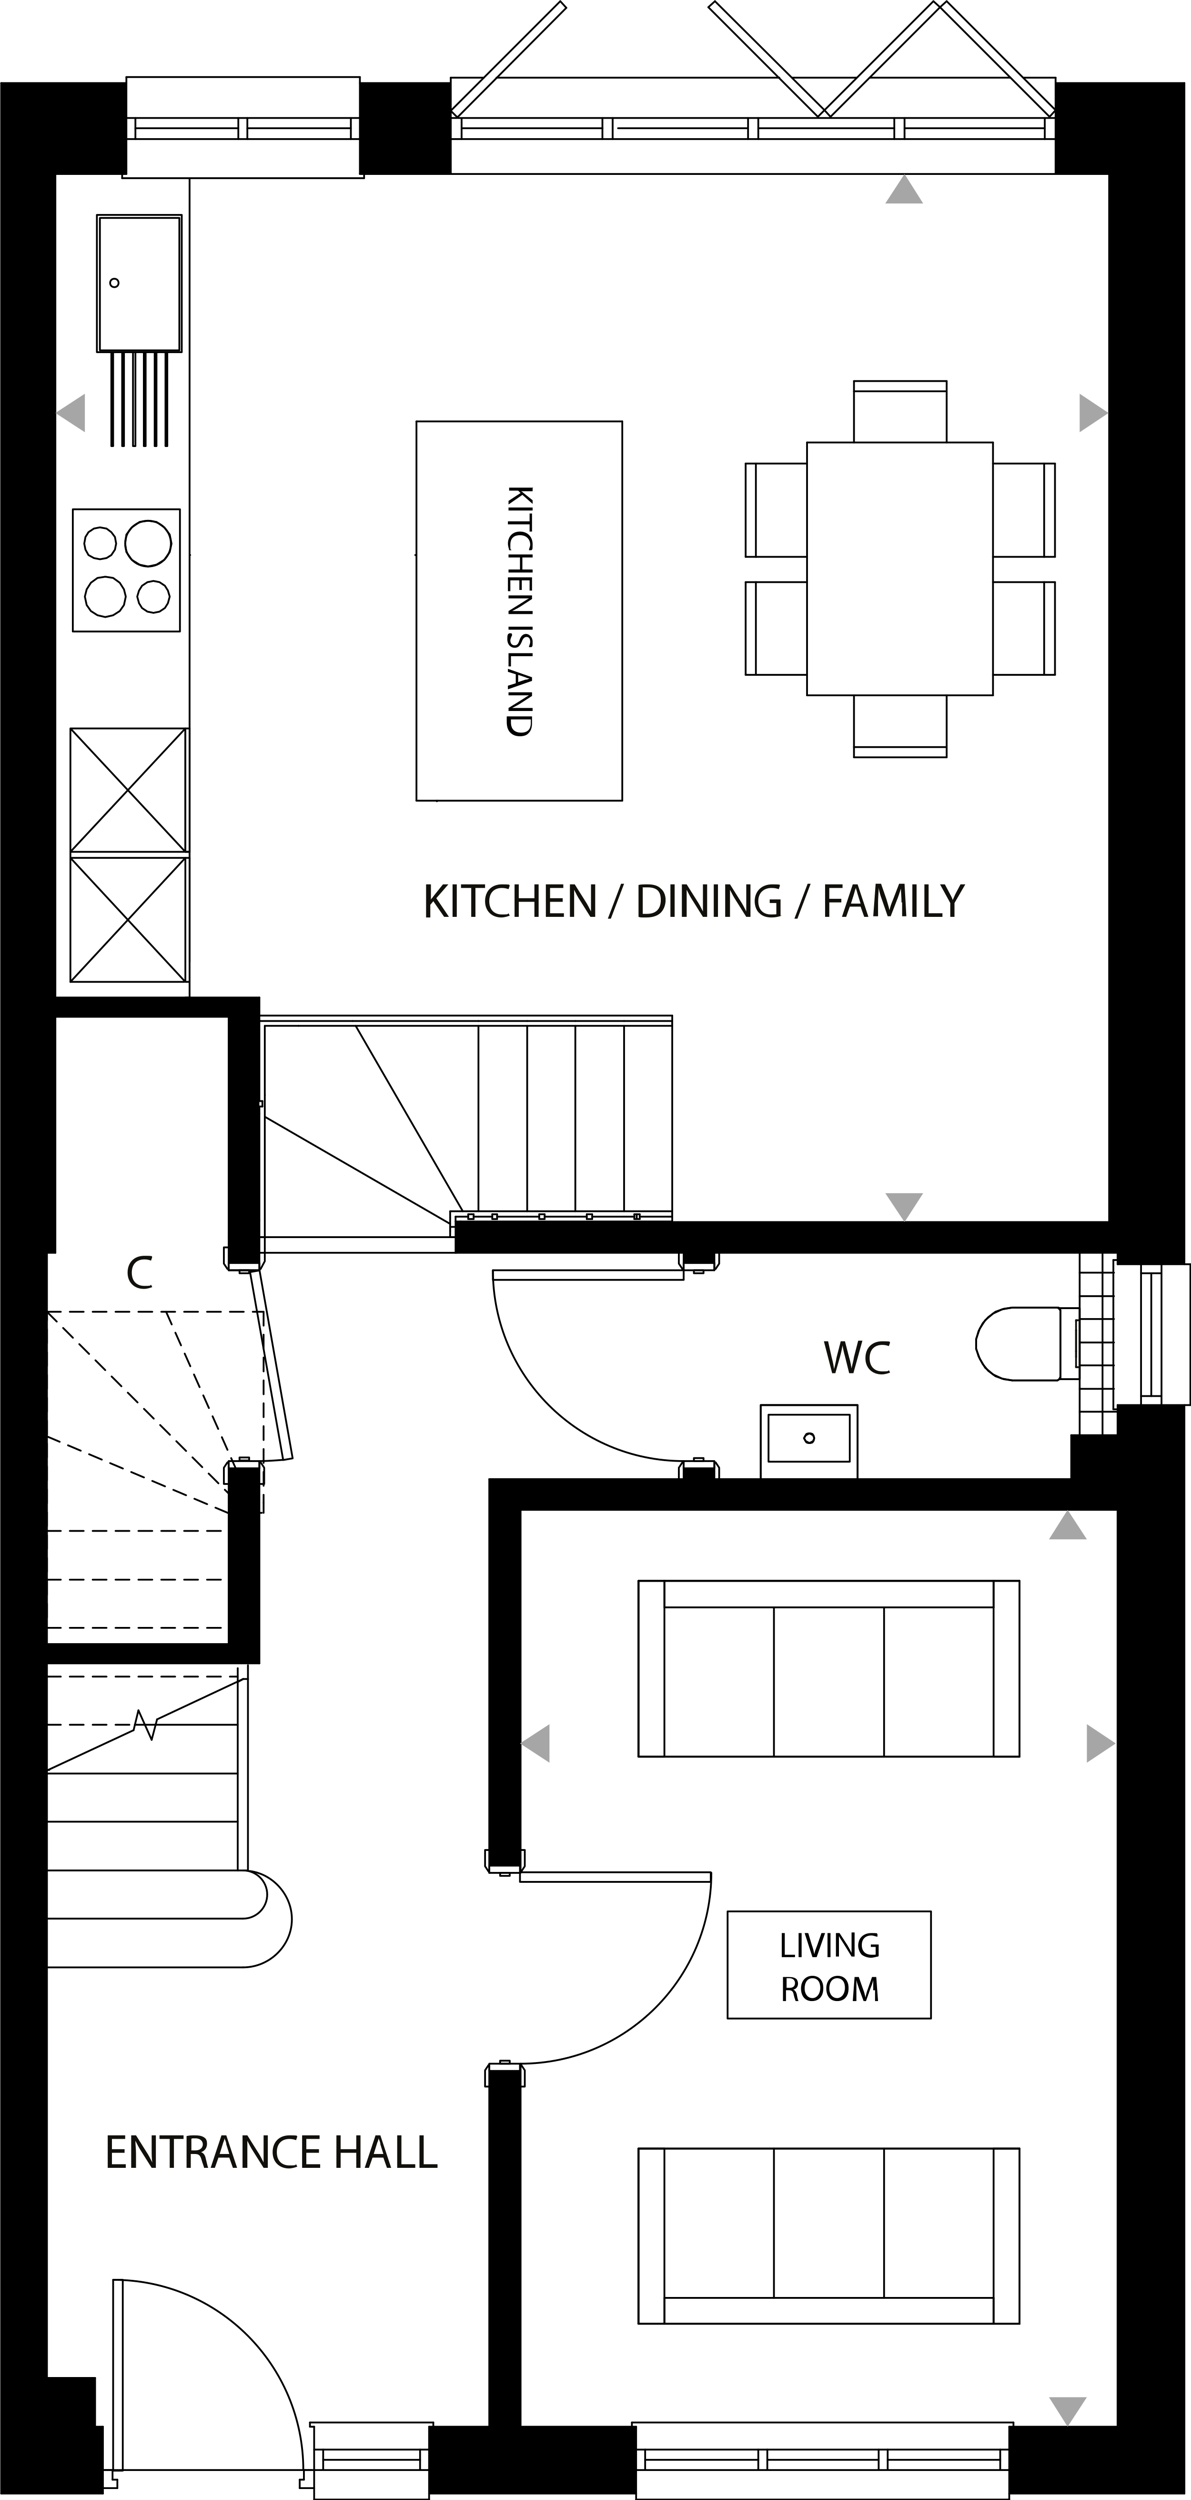 <?xml version="1.0" encoding="UTF-8"?><svg xmlns="http://www.w3.org/2000/svg" xmlns:xlink="http://www.w3.org/1999/xlink" id="Layer_1" version="1.1" viewBox="0 0 197.9 415.3"><defs><style> .st0 { stroke-dasharray: 6.1 4.6 15.2 4.6; } .st0, .st1, .st2, .st3, .st4, .st5 { fill: none; stroke-linecap: round; stroke-linejoin: round; } .st0, .st1, .st3, .st4, .st5 { stroke: #000; } .st0, .st3, .st4 { stroke-width: .3px; } .st1 { stroke-width: .3px; } .st6 { fill: #12100b; } .st7 { fill: #a7a6a6; } .st8 { isolation: isolate; } .st2 { stroke: #12100b; stroke-width: .3px; } .st4 { stroke-dasharray: 2.3 1.5; } .st5 { stroke-width: .3px; } </style></defs><polyline class="st3" points="135.3 238.9 135.1 239.4 134.5 239.7 133.9 239.4 133.6 238.9 133.9 238.4 134.5 238.1 135.1 238.4 135.3 238.9"/><rect class="st3" x="126.4" y="233.4" width="16.1" height="12.3"/><polyline class="st3" points="127.7 235 141.2 235 141.2 242.8 135.1 242.8 133.8 242.8 127.7 242.8 127.7 235"/><polyline class="st3" points="133.6 238.9 133.8 238.5 134 238.2 134.3 238.1 134.7 238.1 135 238.2 135.2 238.5 135.3 238.9 135.2 239.3 135 239.6 134.7 239.7 134.3 239.7 134 239.6 133.8 239.3 133.6 238.9"/><polyline class="st3" points="142.5 245.7 142.5 233.4 126.4 233.4 126.4 245.7"/><polyline class="st3" points="179.4 229.1 176 229.1 176 229.1 176.1 229 176.1 229 176.2 228.9 176.2 228.7 176.2 217.7 176.2 217.6 176.1 217.5 176.1 217.4 176 217.3 176 217.3 179.4 217.3 179.4 229.1"/><polyline class="st3" points="176.2 217.7 176.2 228.7 176.2 228.9 176.1 229 176 229.1 176 229.1 175.9 229.2 175.7 229.3 168.2 229.3 166.8 229.1 165.4 228.6 164.2 227.7 163.3 226.6 162.6 225.3 162.2 224 162.2 222.5 162.6 221.1 163.3 219.8 164.2 218.8 165.4 217.9 166.8 217.4 168.2 217.2 175.7 217.2 175.9 217.2 176 217.3 176 217.4 176.1 217.5 176.2 217.6 176.2 217.7"/><polyline class="st3" points="175.7 229.3 176 229.1 176.2 228.7"/><polyline class="st3" points="176.2 217.7 176 217.4 175.7 217.2"/><polyline class="st3" points="176 229.1 179.4 229.1 179.4 217.3 176 217.3"/><line class="st3" x1="168.2" y1="229.3" x2="175.7" y2="229.3"/><line class="st3" x1="176.2" y1="228.7" x2="176.2" y2="217.7"/><polyline class="st3" points="175.7 217.2 168.2 217.2 166.5 217.5 165 218.2 163.7 219.3 162.8 220.7 162.2 222.4 162.2 224.1 162.8 225.7 163.7 227.2 165 228.3 166.5 229 168.2 229.3"/><rect class="st3" x="115.3" y="211" width="1.6" height=".5"/><polyline class="st3" points="113.6 207.2 112.8 207.2 112.8 209.9 113.4 210.8"/><rect class="st3" x="113.6" y="209.8" width="5.1" height="1.2"/><polyline class="st3" points="118.7 207.2 119.5 207.2 119.5 209.9 118.9 210.8"/><rect class="st3" x="81.9" y="211" width="31.7" height="1.6"/><line class="st3" x1="21" y1="13.8" x2=".2" y2="13.8"/><line class="st3" x1="74.9" y1="13.8" x2="59.8" y2="13.8"/><line class="st3" x1="175.4" y1="13.8" x2="196.8" y2="13.8"/><line class="st3" x1="74.9" y1="28.9" x2="60.5" y2="28.9"/><line class="st3" x1="20.3" y1="28.9" x2="9.2" y2="28.9"/><line class="st3" x1="175.4" y1="28.9" x2="184.3" y2="28.9"/><line class="st3" x1="184.3" y1="28.9" x2="184.3" y2="203"/><line class="st3" x1="196.8" y1="13.8" x2="196.8" y2="210"/><line class="st3" x1="7.8" y1="273.1" x2="7.8" y2="208.1"/><line class="st3" x1="7.8" y1="395" x2="7.8" y2="276.3"/><line class="st3" x1=".2" y1="414.2" x2="17.1" y2="414.2"/><line class="st3" x1="17.1" y1="414.2" x2="17.1" y2="413.3"/><line class="st3" x1="17.1" y1="410.3" x2="17.1" y2="403.1"/><line class="st3" x1="17.1" y1="403.1" x2="15.8" y2="403.1"/><line class="st3" x1="71.3" y1="414.2" x2="105.7" y2="414.2"/><line class="st3" x1="105" y1="403.1" x2="86.5" y2="403.1"/><line class="st3" x1="81.3" y1="403.1" x2="72" y2="403.1"/><line class="st3" x1="167.7" y1="414.2" x2="196.8" y2="414.2"/><line class="st3" x1="185.7" y1="403.1" x2="168.4" y2="403.1"/><line class="st3" x1="185.7" y1="208.1" x2="185.7" y2="209.3"/><line class="st3" x1="185.7" y1="234.1" x2="185.7" y2="238.4"/><line class="st3" x1="185.7" y1="250.8" x2="185.7" y2="403.1"/><line class="st3" x1="196.8" y1="414.2" x2="196.8" y2="233.4"/><line class="st3" x1="9.2" y1="208.1" x2="9.2" y2="28.9"/><line class="st3" x1="9.2" y1="208.1" x2="7.8" y2="208.1"/><line class="st3" x1="167.7" y1="415.2" x2="167.7" y2="403.1"/><line class="st3" x1="167.7" y1="403.1" x2="168.4" y2="403.1"/><line class="st3" x1="168.4" y1="403.1" x2="168.4" y2="402.4"/><line class="st3" x1="168.4" y1="402.4" x2="105" y2="402.4"/><line class="st3" x1="105" y1="402.4" x2="105" y2="403.1"/><line class="st3" x1="105" y1="403.1" x2="105.7" y2="403.1"/><line class="st3" x1="105.7" y1="403.1" x2="105.7" y2="415.2"/><line class="st3" x1="105.7" y1="415.2" x2="167.7" y2="415.2"/><line class="st3" x1="126" y1="408.6" x2="107.2" y2="408.6"/><line class="st3" x1="146" y1="408.6" x2="127.5" y2="408.6"/><line class="st3" x1="166.2" y1="408.6" x2="147.5" y2="408.6"/><line class="st3" x1="107.2" y1="410.3" x2="107.2" y2="406.9"/><line class="st3" x1="126" y1="406.9" x2="126" y2="410.3"/><line class="st3" x1="127.5" y1="410.3" x2="127.5" y2="406.9"/><line class="st3" x1="146" y1="406.9" x2="146" y2="410.3"/><line class="st3" x1="147.5" y1="410.3" x2="147.5" y2="406.9"/><line class="st3" x1="166.2" y1="410.3" x2="166.2" y2="406.9"/><line class="st3" x1="105.7" y1="406.9" x2="167.7" y2="406.9"/><line class="st3" x1="167.7" y1="410.3" x2="105.7" y2="410.3"/><line class="st3" x1="71.3" y1="415.2" x2="71.3" y2="403.1"/><line class="st3" x1="71.3" y1="403.1" x2="72" y2="403.1"/><line class="st3" x1="72" y1="403.1" x2="72" y2="402.4"/><line class="st3" x1="72" y1="402.4" x2="51.5" y2="402.4"/><line class="st3" x1="51.5" y1="402.4" x2="51.5" y2="403.1"/><line class="st3" x1="51.5" y1="403.1" x2="52.2" y2="403.1"/><line class="st3" x1="52.2" y1="403.1" x2="52.2" y2="415.2"/><line class="st3" x1="52.2" y1="415.2" x2="71.3" y2="415.2"/><line class="st3" x1="53.7" y1="406.9" x2="53.7" y2="410.3"/><line class="st3" x1="69.8" y1="410.3" x2="69.8" y2="406.9"/><line class="st3" x1="69.8" y1="408.6" x2="53.7" y2="408.6"/><line class="st3" x1="52.2" y1="406.9" x2="71.3" y2="406.9"/><line class="st3" x1="71.3" y1="410.3" x2="52.2" y2="410.3"/><line class="st3" x1="197.8" y1="210" x2="185.7" y2="210"/><line class="st3" x1="185.7" y1="210" x2="185.7" y2="209.3"/><line class="st3" x1="185.7" y1="209.3" x2="185" y2="209.3"/><line class="st3" x1="185" y1="209.3" x2="185" y2="234.1"/><line class="st3" x1="185" y1="234.1" x2="185.7" y2="234.1"/><line class="st3" x1="185.7" y1="234.1" x2="185.7" y2="233.4"/><line class="st3" x1="185.7" y1="233.4" x2="197.8" y2="233.4"/><line class="st3" x1="197.8" y1="233.4" x2="197.8" y2="210"/><line class="st3" x1="189.6" y1="231.9" x2="193" y2="231.9"/><line class="st3" x1="193" y1="211.5" x2="189.6" y2="211.5"/><line class="st3" x1="191.3" y1="211.5" x2="191.3" y2="231.9"/><line class="st3" x1="189.6" y1="233.4" x2="189.6" y2="210"/><line class="st3" x1="193" y1="210" x2="193" y2="233.4"/><line class="st3" x1="21" y1="12.8" x2="59.8" y2="12.8"/><line class="st3" x1="21" y1="28.9" x2="21" y2="12.8"/><line class="st3" x1="20.3" y1="28.9" x2="21" y2="28.9"/><line class="st3" x1="20.3" y1="29.6" x2="20.3" y2="28.9"/><line class="st3" x1="60.5" y1="29.6" x2="20.3" y2="29.6"/><line class="st3" x1="60.5" y1="28.9" x2="60.5" y2="29.6"/><line class="st3" x1="59.8" y1="28.9" x2="60.5" y2="28.9"/><line class="st3" x1="59.8" y1="12.8" x2="59.8" y2="28.9"/><line class="st3" x1="39.6" y1="21.3" x2="22.5" y2="21.3"/><line class="st3" x1="58.3" y1="21.3" x2="41.1" y2="21.3"/><line class="st3" x1="41.1" y1="23.1" x2="41.1" y2="19.6"/><line class="st3" x1="39.6" y1="19.6" x2="39.6" y2="23.1"/><line class="st3" x1="22.5" y1="23.1" x2="22.5" y2="19.6"/><line class="st3" x1="58.3" y1="19.6" x2="58.3" y2="23.1"/><line class="st3" x1="59.8" y1="19.6" x2="21" y2="19.6"/><line class="st3" x1="21" y1="23.1" x2="59.8" y2="23.1"/><line class="st3" x1="43.1" y1="276.3" x2="43.1" y2="242.7"/><line class="st3" x1="38" y1="242.7" x2="38" y2="273.1"/><line class="st3" x1="43.1" y1="211" x2="43.1" y2="202.7"/><line class="st3" x1="43.1" y1="205.5" x2="38" y2="205.5"/><line class="st3" x1="38" y1="168.9" x2="38" y2="211"/><line class="st3" x1="38" y1="211" x2="43.1" y2="211"/><line class="st3" x1="178" y1="245.7" x2="118.7" y2="245.7"/><line class="st3" x1="113.6" y1="245.7" x2="81.3" y2="245.7"/><line class="st3" x1="86.5" y1="250.8" x2="185.7" y2="250.8"/><line class="st3" x1="113.6" y1="208.1" x2="113.6" y2="211"/><line class="st3" x1="118.7" y1="211" x2="118.7" y2="208.1"/><line class="st3" x1="113.6" y1="242.7" x2="113.6" y2="245.7"/><line class="st3" x1="118.7" y1="245.7" x2="118.7" y2="242.9"/><line class="st3" x1="86.5" y1="403.1" x2="86.5" y2="342.8"/><line class="st3" x1="81.3" y1="343.2" x2="81.3" y2="403.1"/><line class="st3" x1="86.5" y1="311.1" x2="86.5" y2="250.8"/><line class="st3" x1="81.3" y1="245.7" x2="81.3" y2="311.1"/><line class="st3" x1="184.3" y1="203" x2="79.9" y2="203"/><line class="st3" x1="75.8" y1="208.1" x2="113.6" y2="208.1"/><line class="st3" x1="118.7" y1="208.1" x2="185.7" y2="208.1"/><line class="st3" x1="43.1" y1="165.7" x2="43.1" y2="182.9"/><line class="st3" x1="43.1" y1="183.8" x2="43.1" y2="185"/><line class="st3" x1="9.2" y1="165.7" x2="43.1" y2="165.7"/><line class="st3" x1="38" y1="168.9" x2="9.2" y2="168.9"/><line class="st3" x1="38" y1="273.1" x2="7.8" y2="273.1"/><line class="st3" x1="7.8" y1="276.3" x2="43.1" y2="276.3"/><line class="st3" x1="185.7" y1="238.4" x2="178" y2="238.4"/><line class="st3" x1="178" y1="238.4" x2="178" y2="245.7"/><line class="st3" x1="15.8" y1="403.1" x2="15.8" y2="395"/><line class="st3" x1="15.8" y1="395" x2="7.8" y2="395"/><line class="st4" x1="43.8" y1="217.9" x2="43.8" y2="249.6"/><line class="st4" x1="7.8" y1="217.9" x2="43.8" y2="217.9"/><line class="st4" x1="7.8" y1="268.7" x2="7.8" y2="217.9"/><line class="st3" x1="22.2" y1="287.4" x2="7.8" y2="294.1"/><line class="st3" x1="23" y1="284.1" x2="22.2" y2="287.4"/><line class="st3" x1="25.2" y1="289" x2="23" y2="284.1"/><line class="st3" x1="26.1" y1="285.6" x2="25.2" y2="289"/><line class="st3" x1="40.4" y1="278.9" x2="26.1" y2="285.6"/><line class="st4" x1="7.8" y1="294" x2="8.2" y2="294"/><line class="st4" x1="27.6" y1="217.9" x2="41.7" y2="249.6"/><line class="st4" x1="7.8" y1="217.9" x2="39.5" y2="249.6"/><line class="st4" x1="7.8" y1="238.6" x2="39.5" y2="252"/><line class="st4" x1="7.8" y1="254.3" x2="39.5" y2="254.3"/><line class="st4" x1="7.8" y1="262.4" x2="39.5" y2="262.4"/><line class="st4" x1="7.8" y1="270.4" x2="39.5" y2="270.4"/><line class="st4" x1="7.8" y1="278.5" x2="39.5" y2="278.5"/><line class="st4" x1="24.1" y1="286.5" x2="25.8" y2="286.5"/><line class="st4" x1="7.8" y1="286.5" x2="22.4" y2="286.5"/><line class="st3" x1="7.8" y1="326.8" x2="40.4" y2="326.8"/><path class="st3" d="M40.4,326.8c4.4,0,8.1-3.6,8.1-8,0-4-3.1-7.5-7-8"/><line class="st3" x1="25.8" y1="286.5" x2="39.5" y2="286.5"/><line class="st3" x1="22.4" y1="286.5" x2="24.1" y2="286.5"/><line class="st3" x1="7.8" y1="294.6" x2="39.5" y2="294.6"/><line class="st3" x1="7.8" y1="302.6" x2="39.5" y2="302.6"/><line class="st3" x1="7.8" y1="310.7" x2="39.5" y2="310.7"/><path class="st3" d="M40.4,318.7c2.2,0,4-1.8,4-4s-1.8-4-4-4"/><line class="st3" x1="7.8" y1="318.7" x2="40.4" y2="318.7"/><line class="st3" x1="74.8" y1="205.5" x2="43.1" y2="205.5"/><line class="st3" x1="111.7" y1="202.1" x2="111.7" y2="169.6"/><line class="st3" x1="43.1" y1="185" x2="43.1" y2="202.7"/><line class="st3" x1="58.6" y1="169.6" x2="43.1" y2="169.6"/><line class="st3" x1="79.5" y1="169.6" x2="58.6" y2="169.6"/><line class="st3" x1="87.6" y1="169.6" x2="79.5" y2="169.6"/><line class="st3" x1="95.6" y1="169.6" x2="87.6" y2="169.6"/><line class="st3" x1="103.7" y1="169.6" x2="95.6" y2="169.6"/><line class="st3" x1="111.7" y1="169.6" x2="103.7" y2="169.6"/><line class="st3" x1="75.7" y1="202.1" x2="75.7" y2="208.1"/><line class="st3" x1="77.4" y1="202.1" x2="75.7" y2="202.1"/><line class="st3" x1="79.5" y1="202.1" x2="78.7" y2="202.1"/><line class="st3" x1="77.8" y1="202.1" x2="77.4" y2="202.1"/><line class="st3" x1="87.6" y1="202.1" x2="82.6" y2="202.1"/><line class="st3" x1="81.8" y1="202.1" x2="79.5" y2="202.1"/><line class="st3" x1="95.6" y1="202.1" x2="90.5" y2="202.1"/><line class="st3" x1="89.6" y1="202.1" x2="87.6" y2="202.1"/><line class="st3" x1="103.7" y1="202.1" x2="98.4" y2="202.1"/><line class="st3" x1="97.5" y1="202.1" x2="95.6" y2="202.1"/><line class="st3" x1="111.7" y1="202.1" x2="106.3" y2="202.1"/><line class="st3" x1="105.4" y1="202.1" x2="103.7" y2="202.1"/><line class="st3" x1="74.8" y1="203.3" x2="44" y2="185.5"/><line class="st3" x1="76.9" y1="201.2" x2="59.1" y2="170.4"/><line class="st3" x1="79.5" y1="201.2" x2="79.5" y2="170.4"/><line class="st3" x1="87.6" y1="201.2" x2="87.6" y2="170.4"/><line class="st3" x1="95.6" y1="201.2" x2="95.6" y2="170.4"/><line class="st3" x1="103.7" y1="201.2" x2="103.7" y2="170.4"/><path class="st3" d="M183.2,238.4v-30.3M179.4,211.4h5.7M179.4,215.3h5.7M179.4,219.1h5.7M179.4,223h5.7M179.4,226.8h5.7M179.4,230.7h5.7M179.4,234.5h6.3"/><line class="st3" x1="179.4" y1="208.1" x2="179.4" y2="238.4"/><path class="st3" d="M81.9,211c0,17.5,14.2,31.7,31.7,31.7"/><path class="st3" d="M43.1,242.7c1.3,0,2.6-.1,3.9-.2"/><path class="st3" d="M86.5,342.8c17.5,0,31.7-14.2,31.7-31.7"/><line class="st3" x1="80.4" y1="12.9" x2="74.9" y2="12.9"/><line class="st3" x1="129.5" y1="12.9" x2="82.5" y2="12.9"/><line class="st3" x1="142.3" y1="12.9" x2="131.6" y2="12.9"/><line class="st3" x1="167.9" y1="12.9" x2="144.5" y2="12.9"/><line class="st3" x1="175.4" y1="12.9" x2="170.1" y2="12.9"/><line class="st3" x1="74.9" y1="12.9" x2="74.9" y2="28.9"/><line class="st3" x1="74.9" y1="28.9" x2="175.4" y2="28.9"/><line class="st3" x1="175.4" y1="28.9" x2="175.4" y2="12.9"/><line class="st3" x1="76" y1="19.5" x2="74.9" y2="18.4"/><line class="st3" x1="94.1" y1="1.3" x2="76" y2="19.5"/><line class="st3" x1="93.1" y1=".2" x2="94.1" y2="1.3"/><line class="st3" x1="74.9" y1="18.4" x2="93.1" y2=".2"/><line class="st3" x1="135.9" y1="19.4" x2="137" y2="18.3"/><line class="st3" x1="117.7" y1="1.2" x2="135.9" y2="19.4"/><line class="st3" x1="118.8" y1=".2" x2="117.7" y2="1.2"/><line class="st3" x1="137" y1="18.3" x2="118.8" y2=".2"/><line class="st3" x1="138" y1="19.4" x2="137" y2="18.3"/><line class="st3" x1="156.2" y1="1.2" x2="138" y2="19.4"/><line class="st3" x1="155.1" y1=".2" x2="156.2" y2="1.2"/><line class="st3" x1="137" y1="18.3" x2="155.1" y2=".2"/><line class="st3" x1="174.4" y1="19.4" x2="175.4" y2="18.3"/><line class="st3" x1="156.2" y1="1.2" x2="174.4" y2="19.4"/><line class="st3" x1="157.3" y1=".2" x2="156.2" y2="1.2"/><line class="st3" x1="175.4" y1="18.3" x2="157.3" y2=".2"/><line class="st3" x1="150.3" y1="21.3" x2="173.6" y2="21.3"/><line class="st3" x1="126" y1="21.3" x2="148.6" y2="21.3"/><line class="st3" x1="102.7" y1="21.3" x2="124.3" y2="21.3"/><line class="st3" x1="76.7" y1="21.3" x2="100.1" y2="21.3"/><line class="st0" x1="150.3" y1="19.6" x2="150.3" y2="23.1"/><line class="st0" x1="148.6" y1="19.6" x2="148.6" y2="23.1"/><line class="st0" x1="126" y1="19.6" x2="126" y2="23.1"/><line class="st0" x1="124.3" y1="19.6" x2="124.3" y2="23.1"/><line class="st0" x1="101.8" y1="19.6" x2="101.8" y2="23.1"/><line class="st0" x1="100.1" y1="19.6" x2="100.1" y2="23.1"/><line class="st3" x1="74.9" y1="19.6" x2="175.4" y2="19.6"/><line class="st3" x1="175.4" y1="23.1" x2="74.9" y2="23.1"/><line class="st3" x1="173.6" y1="19.6" x2="173.6" y2="23.1"/><line class="st3" x1="76.7" y1="19.7" x2="76.7" y2="23.1"/><path class="st3" d="M50.4,410.3c0-17.4-14.1-31.6-31.6-31.6"/><line class="st3" x1="17.1" y1="413.3" x2="19.5" y2="413.3"/><line class="st3" x1="19.5" y1="413.3" x2="19.5" y2="411.9"/><line class="st3" x1="19.5" y1="411.9" x2="18.7" y2="411.9"/><line class="st3" x1="18.7" y1="411.9" x2="18.7" y2="410.3"/><line class="st3" x1="18.7" y1="410.3" x2="17.1" y2="410.3"/><line class="st3" x1="17.1" y1="410.3" x2="17.1" y2="413.3"/><line class="st3" x1="49.8" y1="413.3" x2="52.2" y2="413.3"/><line class="st3" x1="52.2" y1="410.3" x2="50.5" y2="410.3"/><line class="st3" x1="50.5" y1="410.3" x2="50.5" y2="411.9"/><line class="st3" x1="50.5" y1="411.9" x2="49.8" y2="411.9"/><line class="st3" x1="49.8" y1="411.9" x2="49.8" y2="413.3"/><line class="st3" x1="106.1" y1="291.8" x2="106.1" y2="262.6"/><line class="st3" x1="169.4" y1="291.8" x2="106.1" y2="291.8"/><line class="st3" x1="169.4" y1="262.6" x2="169.4" y2="291.8"/><line class="st3" x1="106.1" y1="262.6" x2="169.4" y2="262.6"/><line class="st3" x1="128.6" y1="267" x2="128.6" y2="291.8"/><line class="st3" x1="146.9" y1="267" x2="146.9" y2="291.8"/><line class="st3" x1="110.4" y1="262.6" x2="110.4" y2="267"/><line class="st3" x1="165.1" y1="267" x2="110.4" y2="267"/><line class="st3" x1="165.1" y1="262.6" x2="165.1" y2="267"/><line class="st3" x1="165.1" y1="262.6" x2="110.4" y2="262.6"/><line class="st3" x1="110.4" y1="262.6" x2="110.4" y2="291.8"/><line class="st3" x1="106.1" y1="291.8" x2="110.4" y2="291.8"/><line class="st3" x1="106.1" y1="262.6" x2="106.1" y2="291.8"/><line class="st3" x1="106.1" y1="262.6" x2="110.4" y2="262.6"/><line class="st3" x1="165.1" y1="262.6" x2="165.1" y2="291.8"/><line class="st3" x1="169.4" y1="291.8" x2="165.1" y2="291.8"/><line class="st3" x1="169.4" y1="262.6" x2="169.4" y2="291.8"/><line class="st3" x1="169.4" y1="262.6" x2="165.1" y2="262.6"/><line class="st3" x1="106.1" y1="262.6" x2="106.1" y2="291.8"/><line class="st3" x1="169.4" y1="291.8" x2="106.1" y2="291.8"/><line class="st3" x1="169.4" y1="262.6" x2="169.4" y2="291.8"/><line class="st3" x1="169.4" y1="262.6" x2="106.1" y2="262.6"/><line class="st3" x1="169.4" y1="356.9" x2="169.4" y2="386"/><line class="st3" x1="106.1" y1="356.9" x2="169.4" y2="356.9"/><line class="st3" x1="106.1" y1="386" x2="106.1" y2="356.9"/><line class="st3" x1="169.4" y1="386" x2="106.1" y2="386"/><line class="st3" x1="146.9" y1="381.7" x2="146.9" y2="356.9"/><line class="st3" x1="128.6" y1="381.7" x2="128.6" y2="356.9"/><line class="st3" x1="165.1" y1="386" x2="165.1" y2="381.7"/><line class="st3" x1="110.4" y1="381.7" x2="165.1" y2="381.7"/><line class="st3" x1="110.4" y1="386" x2="110.4" y2="381.7"/><line class="st3" x1="110.4" y1="386" x2="165.1" y2="386"/><line class="st3" x1="165.1" y1="386" x2="165.1" y2="356.9"/><line class="st3" x1="169.4" y1="356.9" x2="165.1" y2="356.9"/><line class="st3" x1="169.4" y1="386" x2="169.4" y2="356.9"/><line class="st3" x1="169.4" y1="386" x2="165.1" y2="386"/><line class="st3" x1="110.4" y1="386" x2="110.4" y2="356.9"/><line class="st3" x1="106.1" y1="356.9" x2="110.4" y2="356.9"/><line class="st3" x1="106.1" y1="386" x2="106.1" y2="356.9"/><line class="st3" x1="106.1" y1="386" x2="110.4" y2="386"/><line class="st3" x1="169.4" y1="386" x2="169.4" y2="356.9"/><line class="st3" x1="106.1" y1="356.9" x2="169.4" y2="356.9"/><line class="st3" x1="106.1" y1="386" x2="106.1" y2="356.9"/><line class="st3" x1="106.1" y1="386" x2="169.4" y2="386"/><line class="st3" x1="31.6" y1="92.2" x2="31.6" y2="92.2"/><line class="st3" x1="31.5" y1="159.7" x2="31.5" y2="29.6"/><line class="st3" x1="134.1" y1="115.5" x2="165" y2="115.5"/><line class="st3" x1="165" y1="115.5" x2="165" y2="73.5"/><line class="st3" x1="165" y1="73.5" x2="134.1" y2="73.5"/><line class="st3" x1="134.1" y1="73.5" x2="134.1" y2="115.5"/><line class="st3" x1="175.3" y1="77" x2="175.3" y2="92.5"/><line class="st3" x1="173.5" y1="92.5" x2="173.5" y2="77"/><line class="st3" x1="173.5" y1="77" x2="175.3" y2="77"/><line class="st3" x1="175.3" y1="92.5" x2="173.5" y2="92.5"/><line class="st3" x1="173.5" y1="77" x2="165" y2="77"/><line class="st3" x1="165" y1="92.5" x2="173.5" y2="92.5"/><line class="st3" x1="175.3" y1="96.7" x2="175.3" y2="112.1"/><line class="st3" x1="173.5" y1="112.1" x2="173.5" y2="96.7"/><line class="st3" x1="173.5" y1="96.7" x2="175.3" y2="96.7"/><line class="st3" x1="175.3" y1="112.1" x2="173.5" y2="112.1"/><line class="st3" x1="173.5" y1="96.7" x2="165" y2="96.7"/><line class="st3" x1="165" y1="112.1" x2="173.5" y2="112.1"/><line class="st3" x1="123.9" y1="92.5" x2="123.9" y2="77"/><line class="st3" x1="125.6" y1="77" x2="125.6" y2="92.5"/><line class="st3" x1="123.9" y1="77" x2="125.6" y2="77"/><line class="st3" x1="125.6" y1="92.5" x2="123.9" y2="92.5"/><line class="st3" x1="125.6" y1="92.5" x2="134.1" y2="92.5"/><line class="st3" x1="134.1" y1="77" x2="125.6" y2="77"/><line class="st3" x1="123.9" y1="112.1" x2="123.9" y2="96.7"/><line class="st3" x1="125.6" y1="96.7" x2="125.6" y2="112.1"/><line class="st3" x1="123.9" y1="96.7" x2="125.6" y2="96.7"/><line class="st3" x1="125.6" y1="112.1" x2="123.9" y2="112.1"/><line class="st3" x1="125.6" y1="112.1" x2="134.1" y2="112.1"/><line class="st3" x1="134.1" y1="96.7" x2="125.6" y2="96.7"/><line class="st3" x1="141.9" y1="63.3" x2="157.3" y2="63.3"/><line class="st3" x1="157.3" y1="65" x2="141.9" y2="65"/><line class="st3" x1="141.9" y1="65" x2="141.9" y2="63.3"/><line class="st3" x1="157.3" y1="63.3" x2="157.3" y2="65"/><line class="st3" x1="141.9" y1="65" x2="141.9" y2="73.5"/><line class="st3" x1="157.3" y1="73.5" x2="157.3" y2="65"/><line class="st3" x1="157.3" y1="125.8" x2="141.9" y2="125.8"/><line class="st3" x1="141.9" y1="124.1" x2="157.3" y2="124.1"/><line class="st3" x1="141.9" y1="125.8" x2="141.9" y2="124.1"/><line class="st3" x1="157.3" y1="124.1" x2="157.3" y2="125.8"/><line class="st3" x1="157.3" y1="124.1" x2="157.3" y2="115.5"/><line class="st3" x1="141.9" y1="115.5" x2="141.9" y2="124.1"/><line class="st3" x1="17.4" y1="410.3" x2="51.8" y2="410.3"/><line class="st3" x1="75.8" y1="208.1" x2="43.1" y2="208.1"/><line class="st3" x1="40.4" y1="278.9" x2="39.5" y2="279.4"/><line class="st3" x1="41.2" y1="278.9" x2="40.4" y2="278.9"/><line class="st4" x1="43.8" y1="249.6" x2="43.8" y2="251.3"/><line class="st4" x1="40.4" y1="249.6" x2="43.8" y2="249.6"/><line class="st4" x1="39.5" y1="249.6" x2="40.4" y2="249.6"/><line class="st4" x1="39.5" y1="250.5" x2="39.5" y2="249.6"/><line class="st4" x1="39.5" y1="279.4" x2="39.5" y2="250.5"/><line class="st3" x1="39.5" y1="310.7" x2="39.5" y2="279.4"/><line class="st3" x1="41.2" y1="310.7" x2="39.5" y2="310.7"/><line class="st4" x1="41.2" y1="251.3" x2="43.8" y2="251.3"/><line class="st4" x1="41.2" y1="278.9" x2="41.2" y2="251.3"/><line class="st3" x1="41.2" y1="310.7" x2="41.2" y2="278.9"/><line class="st3" x1="44" y1="205.5" x2="42.3" y2="205.5"/><line class="st3" x1="44" y1="181.9" x2="44" y2="205.5"/><line class="st3" x1="44" y1="170.4" x2="44" y2="181.9"/><line class="st3" x1="49.6" y1="170.4" x2="44" y2="170.4"/><line class="st3" x1="111.7" y1="170.4" x2="49.6" y2="170.4"/><line class="st3" x1="111.7" y1="168.7" x2="111.7" y2="170.4"/><line class="st4" x1="42.3" y1="181.9" x2="42.3" y2="205.5"/><line class="st4" x1="42.3" y1="168.7" x2="42.3" y2="181.9"/><line class="st3" x1="111.7" y1="168.7" x2="43.1" y2="168.7"/><line class="st3" x1="43.6" y1="182.9" x2="42.7" y2="182.9"/><line class="st3" x1="42.7" y1="182.9" x2="42.7" y2="183.8"/><line class="st3" x1="42.7" y1="183.8" x2="43.6" y2="183.8"/><line class="st3" x1="43.6" y1="183.8" x2="43.6" y2="182.9"/><line class="st3" x1="75.8" y1="205.5" x2="74.8" y2="205.5"/><line class="st3" x1="76.5" y1="202.9" x2="76.5" y2="202.9"/><line class="st3" x1="111.7" y1="202.9" x2="75.7" y2="202.9"/><line class="st3" x1="111.7" y1="201.2" x2="111.7" y2="202.9"/><line class="st4" x1="74.8" y1="202.3" x2="74.8" y2="205.5"/><line class="st4" x1="74.8" y1="201.2" x2="74.8" y2="202.3"/><line class="st3" x1="111.7" y1="201.2" x2="74.8" y2="201.2"/><line class="st3" x1="106.3" y1="202.5" x2="106.3" y2="201.7"/><line class="st3" x1="105.8" y1="202.5" x2="106.3" y2="202.5"/><line class="st3" x1="106.3" y1="201.7" x2="105.8" y2="201.7"/><line class="st3" x1="105.8" y1="202.5" x2="105.4" y2="202.5"/><line class="st3" x1="105.4" y1="202.5" x2="105.4" y2="201.7"/><line class="st3" x1="105.4" y1="201.7" x2="105.8" y2="201.7"/><line class="st3" x1="105.8" y1="201.7" x2="105.8" y2="202.5"/><line class="st3" x1="98.4" y1="201.7" x2="98.4" y2="202.5"/><line class="st3" x1="98.4" y1="202.5" x2="97.5" y2="202.5"/><line class="st3" x1="97.5" y1="202.5" x2="97.5" y2="201.7"/><line class="st3" x1="97.5" y1="201.7" x2="98.4" y2="201.7"/><line class="st3" x1="90.5" y1="201.7" x2="90.5" y2="202.5"/><line class="st3" x1="90.5" y1="202.5" x2="89.6" y2="202.5"/><line class="st3" x1="89.6" y1="202.5" x2="89.6" y2="201.7"/><line class="st3" x1="89.6" y1="201.7" x2="90.5" y2="201.7"/><line class="st3" x1="82.6" y1="201.7" x2="82.6" y2="202.5"/><line class="st3" x1="82.6" y1="202.5" x2="81.8" y2="202.5"/><line class="st3" x1="81.8" y1="202.5" x2="81.8" y2="201.7"/><line class="st3" x1="81.8" y1="201.7" x2="82.6" y2="201.7"/><line class="st3" x1="78.7" y1="202.5" x2="78.7" y2="201.7"/><line class="st3" x1="78.3" y1="202.5" x2="78.7" y2="202.5"/><line class="st3" x1="78.7" y1="201.7" x2="78.3" y2="201.7"/><line class="st3" x1="78.3" y1="202.5" x2="77.8" y2="202.5"/><line class="st3" x1="77.8" y1="202.5" x2="77.8" y2="201.7"/><line class="st3" x1="77.8" y1="201.7" x2="78.3" y2="201.7"/><line class="st3" x1="74.8" y1="205.5" x2="74.8" y2="203.8"/><line class="st3" x1="74.8" y1="205.5" x2="75.8" y2="205.5"/><line class="st3" x1="75.8" y1="203.8" x2="74.8" y2="203.8"/><path class="st3" d="M28.4,90.3c0-2.1-1.7-3.8-3.8-3.8s-3.8,1.7-3.8,3.8,1.7,3.8,3.8,3.8,3.8-1.7,3.8-3.8h0Z"/><polygon class="st3" points="11.7 141.5 30.8 121 30.8 141.5 31.5 141.5 30.8 141.5 30.8 121 11.7 141.5"/><line class="st3" x1="30.8" y1="142.5" x2="11.7" y2="163.1"/><polygon class="st3" points="11.7 142.5 30.8 163.1 31.5 163.1 31.5 165.7 30.8 165.7 31.5 165.7 31.5 163.1 30.8 163.1 31.5 163.1 31.5 165.7 30.8 165.7 31.5 165.7 30.8 165.7 31.5 165.7 31.5 163.1 30.8 163.1 31.5 163.1 31.5 142.5 30.8 142.5 30.8 163.1 31.5 163.1 30.8 163.1 31.5 163.1 31.5 142.5 30.8 142.5 30.8 163.1 31.5 163.1 31.5 142.5 30.8 142.5 11.7 142.5"/><rect class="st3" x="12.1" y="84.6" width="17.8" height="20.3"/><polygon class="st3" points="20.8 90.3 21 91.7 21.9 93 23.2 93.8 24.6 94.1 26 93.8 27.3 93 28.2 91.7 28.5 90.3 28.2 88.8 27.3 87.6 26 86.7 24.6 86.5 23.2 86.7 21.9 87.6 21 88.8 20.8 90.3"/><polygon class="st3" points="14 90.3 14.2 91.3 14.7 92.2 15.6 92.7 16.6 92.9 17.7 92.7 18.5 92.2 19.1 91.3 19.3 90.3 19.1 89.2 18.5 88.4 17.7 87.8 16.6 87.6 15.6 87.8 14.7 88.4 14.2 89.2 14 90.3"/><polygon class="st3" points="14.1 99.1 14.4 100.5 15.1 101.5 16.2 102.2 17.5 102.5 18.8 102.2 19.9 101.5 20.6 100.5 20.9 99.1 20.6 97.9 19.9 96.8 18.8 96 17.5 95.8 16.2 96 15.1 96.8 14.4 97.9 14.1 99.1"/><polygon class="st3" points="22.8 99.1 23.1 100.2 23.6 101 24.5 101.6 25.5 101.8 26.5 101.6 27.4 101 27.9 100.2 28.2 99.1 27.9 98.1 27.4 97.3 26.5 96.7 25.5 96.5 24.5 96.7 23.6 97.3 23.1 98.1 22.8 99.1"/><polygon class="st3" points="31.5 141.5 31.5 121 31.5 141.5 30.8 141.5 11.7 121 11.7 141.5 30.8 141.5 30.8 121 11.7 121 30.8 141.5 30.8 121 31.5 121 31.5 141.5 30.8 141.5 30.8 121 31.5 121 30.8 121 31.5 121 31.5 141.5"/><line class="st3" x1=".2" y1="13.8" x2=".2" y2="414.2"/><polyline class="st3" points="18.5 58.6 18.5 74.1 18.8 74.1 18.5 74.1 18.8 74.1 18.5 74.1 18.8 74.1 18.8 58.6"/><rect class="st3" x="16.1" y="35.7" width="14.1" height="22.8"/><line class="st3" x1="18.8" y1="58.6" x2="18.5" y2="58.6"/><path class="st3" d="M18.3,47c0-.4.3-.7.7-.7s.7.3.7.7-.3.7-.7.7-.7-.3-.7-.7"/><rect class="st3" x="16.6" y="36.2" width="13.2" height="22"/><polyline class="st3" points="27.5 58.6 27.5 74.1 27.8 74.1 27.5 74.1 27.8 74.1 27.5 74.1 27.8 74.1 27.8 58.6"/><polyline class="st3" points="20.3 58.6 20.3 74.1 20.6 74.1 20.3 74.1 20.6 74.1 20.3 74.1 20.6 74.1 20.6 58.6"/><polyline class="st3" points="22.1 58.6 22.1 74.1 22.4 74.1 22.1 74.1 22.4 74.1 22.1 74.1 22.5 74.1 22.5 58.6"/><polyline class="st3" points="23.9 58.6 23.9 74.1 24.2 74.1 23.9 74.1 24.2 74.1 23.9 74.1 24.2 74.1 24.2 58.6"/><polyline class="st3" points="25.7 58.6 25.7 74.1 26 74.1 25.7 74.1 26 74.1 25.7 74.1 26 74.1 26 58.6"/><line class="st3" x1="30.6" y1="163.1" x2="11.7" y2="163.1"/><line class="st3" x1="11.7" y1="141.5" x2="11.7" y2="163.1"/><rect class="st3" x="115.3" y="242.2" width="1.6" height=".5"/><polyline class="st3" points="113.6 246.5 112.8 246.5 112.8 243.8 113.4 242.9"/><rect class="st3" x="113.6" y="242.7" width="5.1" height="1.2"/><polyline class="st3" points="118.7 246.5 119.5 246.5 119.5 243.8 118.9 242.9"/><rect class="st3" x="83.1" y="311.1" width="1.6" height=".5"/><polyline class="st3" points="81.3 307.3 80.6 307.3 80.6 310 81.2 310.9"/><rect class="st3" x="81.3" y="309.9" width="5.1" height="1.2"/><polyline class="st3" points="86.4 307.3 87.2 307.3 87.2 310 86.6 310.9"/><rect class="st1" x="44.3" y="210.9" width="1.6" height="31.7" transform="translate(-38.7 11.3) rotate(-10)"/><rect class="st3" x="18.8" y="378.7" width="1.6" height="31.7"/><line class="st2" x1="178.8" y1="219.3" x2="179.2" y2="219.3"/><line class="st2" x1="179.2" y1="227.1" x2="178.8" y2="227.1"/><polyline class="st2" points="178.8 227.1 178.8 227.1 178.8 227 178.8 227 178.8 226.9"/><polyline class="st2" points="178.8 219.5 178.8 219.4 178.8 219.3"/><polyline class="st2" points="178.8 219.3 178.8 219.3 178.8 219.4 178.8 219.5 178.8 226.9 178.8 227 178.8 227 178.8 227.1"/><line class="st2" x1="178.8" y1="220.9" x2="178.8" y2="221"/><line class="st2" x1="178.8" y1="224.4" x2="178.8" y2="224.5"/><line class="st2" x1="178.8" y1="225.4" x2="178.8" y2="225.4"/><line class="st2" x1="178.8" y1="224.5" x2="178.8" y2="225.4"/><line class="st2" x1="178.8" y1="221" x2="178.8" y2="224.4"/><line class="st2" x1="178.8" y1="225.4" x2="178.8" y2="225.4"/><line class="st2" x1="178.8" y1="224.5" x2="178.8" y2="224.5"/><line class="st2" x1="178.8" y1="221" x2="178.8" y2="221"/><line class="st2" x1="178.8" y1="224.4" x2="178.8" y2="224.4"/><rect x="71.3" y="403.1" width="34.4" height="11.1"/><rect x="81.3" y="344" width="5.1" height="62.2"/><rect x="167.7" y="403.1" width="29.1" height="11.1"/><rect x="185.7" y="233.4" width="11.1" height="172.5"/><rect x="178" y="238.4" width="12.1" height="12.4"/><rect x="113.6" y="243.9" width="5.1" height="3.9"/><rect x="81.3" y="245.7" width="102.1" height="5.1"/><rect x="81.3" y="247.8" width="5.1" height="62.1"/><rect x="75.7" y="203" width="112.3" height="5.1"/><rect x="184.3" y="13.8" width="12.5" height="191.7"/><rect x="185.7" y="197.6" width="11.1" height="12.4"/><rect x="175.4" y="13.8" width="14.4" height="15.1"/><rect x="59.8" y="13.8" width="15.1" height="15.1"/><rect x=".2" y="13.8" width="20.8" height="15.1"/><rect x=".2" y="25.8" width="9.1" height="182.3"/><rect x="6.2" y="395" width="9.7" height="9.8"/><rect x=".2" y="403.1" width="16.9" height="11.1"/><rect x=".2" y="160.1" width="7.7" height="247.1"/><rect x="38" y="243.9" width="5.1" height="32.5"/><rect x="4.5" y="273.1" width="35.5" height="3.3"/><rect x="5.4" y="165.7" width="37.8" height="3.3"/><rect x="38" y="167.5" width="5.1" height="42.3"/><rect x="113.6" y="205.5" width="5.1" height="4.3"/><rect class="st3" x="39.8" y="242.1" width="1.6" height=".5"/><polyline class="st3" points="38 246.5 37.2 246.5 37.2 243.8 37.8 242.9"/><rect class="st3" x="38" y="242.7" width="5.1" height="1.2"/><polyline class="st3" points="43.1 246.5 43.9 246.5 43.9 243.8 43.3 242.9"/><rect class="st3" x="39.8" y="211" width="1.6" height=".5"/><polyline class="st3" points="38 207.2 37.2 207.2 37.2 209.9 37.8 210.8"/><rect class="st3" x="38" y="209.8" width="5.1" height="1.2"/><polyline class="st3" points="43.1 205.5 44 205.5 44 209.5 43.3 210.8"/><rect class="st3" x="83.1" y="342.3" width="1.6" height=".5"/><polyline class="st3" points="81.3 346.6 80.6 346.6 80.6 343.9 81.2 343"/><rect class="st3" x="81.3" y="342.8" width="5.1" height="1.2"/><polyline class="st3" points="86.4 346.6 87.2 346.6 87.2 343.9 86.6 343"/><rect class="st3" x="86.4" y="311" width="31.7" height="1.6"/><g><path class="st6" d="M70.9,146.9h.7v2.6h0c0-.2.3-.4.4-.6l1.6-2h.9l-2,2.3,2.1,3.1h-.8l-1.8-2.6-.5.6v2.1h-.7v-5.5h.1Z"/><path class="st6" d="M75.9,146.9v5.4h-.7v-5.4h.7Z"/><path class="st6" d="M78.2,147.5h-1.6v-.6h4v.6h-1.6v4.8h-.7v-4.8h-.1Z"/><path class="st6" d="M84.7,152.1c-.3.1-.8.3-1.4.3-1.5,0-2.7-1-2.7-2.7s1.1-2.8,2.8-2.8,1.1.1,1.3.2l-.2.6c-.3-.1-.6-.2-1.1-.2-1.3,0-2.1.8-2.1,2.2s.8,2.2,2.1,2.2.9-.1,1.1-.2l.2.4Z"/><path class="st6" d="M86.2,146.9v2.3h2.6v-2.3h.7v5.4h-.7v-2.5h-2.6v2.5h-.7v-5.4h.7Z"/><path class="st6" d="M93.5,149.8h-2.1v1.9h2.3v.6h-3v-5.4h2.9v.6h-2.2v1.7h2.1s0,.6,0,.6Z"/><path class="st6" d="M94.7,152.3v-5.4h.8l1.7,2.7c.4.6.7,1.2,1,1.8h0c0-.7,0-1.4,0-2.2v-2.3h.7v5.4h-.8l-1.7-2.7c-.4-.6-.7-1.2-1-1.8h0c0,.7,0,1.3,0,2.2v2.3h-.7Z"/><path class="st6" d="M101,152.6l2.2-5.8h.5l-2.2,5.8h-.5Z"/><path class="st6" d="M106.1,147c.4-.1.9-.1,1.5-.1,1,0,1.7.2,2.2.7.5.4.8,1.1.8,1.9s-.3,1.6-.8,2.1-1.3.8-2.4.8-.9,0-1.3-.1c0,0,0-5.3,0-5.3ZM106.8,151.8h.7c1.5,0,2.3-.8,2.3-2.3s-.7-2.1-2.2-2.1-.6,0-.8.1v4.3Z"/><path class="st6" d="M112.1,146.9v5.4h-.7v-5.4h.7Z"/><path class="st6" d="M113.3,152.3v-5.4h.8l1.7,2.7c.4.6.7,1.2,1,1.8h0c0-.7,0-1.4,0-2.2v-2.3h.7v5.4h-.7l-1.7-2.7c-.4-.6-.7-1.2-1-1.8h0c0,.7,0,1.3,0,2.2v2.3h-.8Z"/><path class="st6" d="M119.3,146.9v5.4h-.7v-5.4h.7Z"/><path class="st6" d="M120.5,152.3v-5.4h.8l1.7,2.7c.4.6.7,1.2,1,1.8h0c0-.7,0-1.4,0-2.2v-2.3h.7v5.4h-.7l-1.7-2.7c-.4-.6-.7-1.2-1-1.8h0c0,.7,0,1.3,0,2.2v2.3h-.8Z"/><path class="st6" d="M129.9,152.1c-.3.1-.9.3-1.7.3s-1.5-.2-2-.7c-.5-.4-.8-1.2-.8-2,0-1.6,1.1-2.8,2.9-2.8s1.1.1,1.3.2l-.2.6c-.3-.1-.6-.2-1.2-.2-1.3,0-2.2.8-2.2,2.2s.8,2.2,2.1,2.2.8-.1.9-.1v-1.8h-1.1v-.6h1.8v2.7h.2Z"/><path class="st6" d="M132,152.6l2.2-5.8h.5l-2.2,5.8h-.5Z"/><path class="st6" d="M137.1,146.9h2.9v.6h-2.2v1.8h2v.6h-2v2.4h-.7v-5.4Z"/><path class="st6" d="M141.2,150.6l-.6,1.7h-.7l1.8-5.4h.8l1.8,5.4h-.7l-.6-1.7h-1.8ZM143,150.1l-.5-1.6c-.1-.4-.2-.7-.3-1h0c-.1.3-.2.6-.3,1l-.5,1.6h1.6Z"/><path class="st6" d="M149.8,149.9c0-.8-.1-1.7-.1-2.3h0c-.2.6-.4,1.3-.7,2l-1,2.6h-.5l-.9-2.6c-.3-.8-.5-1.5-.6-2.1h0c0,.7-.1,1.6-.1,2.4v2.3h-.8l.4-5.4h.9l.9,2.6c.2.7.4,1.3.5,1.8h0c.1-.5.3-1.1.6-1.8l1-2.6h.9l.3,5.4h-.7v-2.3Z"/><path class="st6" d="M152.3,146.9v5.4h-.7v-5.4h.7Z"/><path class="st6" d="M153.6,146.9h.7v4.8h2.3v.6h-3v-5.4Z"/><path class="st6" d="M157.9,152.3v-2.3l-1.7-3.1h.8l.8,1.5c.2.4.4.7.5,1.1h0c.2-.4.3-.7.5-1.1l.8-1.5h.8l-1.8,3.1v2.3h-.7Z"/></g><path class="st6" d="M25.3,213.8c-.3.1-.8.3-1.4.3-1.5,0-2.7-1-2.7-2.7s1.1-2.8,2.8-2.8,1.1.1,1.3.2l-.2.6c-.3-.1-.6-.2-1.1-.2-1.3,0-2.1.8-2.1,2.2s.8,2.2,2.1,2.2.9-.1,1.1-.2l.2.4Z"/><g><path class="st6" d="M138.3,228.2l-1.4-5.4h.7l.6,2.7c.2.7.3,1.3.4,1.9h0c.1-.5.3-1.2.4-1.9l.7-2.7h.7l.7,2.7c.2.6.3,1.3.4,1.8h0c.1-.6.3-1.2.4-1.9l.7-2.7h.7l-1.5,5.4h-.7l-.7-2.8c-.2-.7-.3-1.2-.4-1.8h0c-.1.5-.2,1.1-.4,1.8l-.8,2.8h-.5Z"/><path class="st6" d="M147.9,228c-.3.1-.8.3-1.4.3-1.5,0-2.7-1-2.7-2.7s1.1-2.8,2.8-2.8,1.1.1,1.3.2l-.2.6c-.3-.1-.6-.2-1.1-.2-1.3,0-2.1.8-2.1,2.2s.8,2.2,2.1,2.2.9-.1,1.1-.2l.2.4Z"/></g><g><path class="st6" d="M20.7,357.6h-2.1v1.9h2.3v.6h-3v-5.4h2.9v.6h-2.2v1.7h2.1v.6Z"/><path class="st6" d="M21.8,360.1v-5.4h.8l1.7,2.7c.4.6.7,1.2,1,1.8h0c-.1-.7-.1-1.4-.1-2.2v-2.3h.7v5.4h-.7l-1.7-2.7c-.4-.6-.7-1.2-1-1.8h0c0,.7.1,1.3.1,2.2v2.3h-.8Z"/><path class="st6" d="M28.1,355.3h-1.6v-.6h4v.6h-1.6v4.8h-.7v-4.8h0Z"/><path class="st6" d="M31.1,354.8c.4-.1.9-.1,1.3-.1.7,0,1.2.1,1.6.4.3.2.4.6.4,1,0,.7-.4,1.2-1,1.4h0c.4.1.7.5.8,1.1.2.8.3,1.3.4,1.5h-.7c0-.2-.2-.6-.4-1.3-.2-.7-.4-1-1.1-1h-.7v2.3h-.7v-5.3h.1ZM31.8,357.2h.7c.7,0,1.2-.4,1.2-1s-.5-1-1.2-1-.6,0-.7.1v1.9Z"/><path class="st6" d="M36.3,358.4l-.6,1.7h-.7l1.8-5.4h.8l1.8,5.4h-.7l-.6-1.7h-1.8ZM38.1,357.8l-.5-1.6c0-.4-.2-.7-.3-1h0c0,.3-.2.6-.3,1l-.5,1.6h1.6Z"/><path class="st6" d="M40.3,360.1v-5.4h.8l1.7,2.7c.4.6.7,1.2,1,1.8h0c0-.7,0-1.4,0-2.2v-2.3h.7v5.4h-.7l-1.7-2.7c-.4-.6-.7-1.2-1-1.8h0c0,.7,0,1.3,0,2.2v2.3h-.8Z"/><path class="st6" d="M49.4,359.9c-.3.1-.8.3-1.4.3-1.5,0-2.7-1-2.7-2.7s1.1-2.8,2.8-2.8,1.1.1,1.3.2l-.2.6c-.3-.1-.6-.2-1.1-.2-1.3,0-2.1.8-2.1,2.2s.8,2.2,2.1,2.2.9-.1,1.1-.2l.2.4Z"/><path class="st6" d="M53,357.6h-2.1v1.9h2.3v.6h-3v-5.4h2.9v.6h-2.2v1.7h2.1v.6Z"/><path class="st6" d="M56.6,354.7v2.3h2.6v-2.3h.7v5.4h-.7v-2.5h-2.6v2.5h-.7v-5.4h.7Z"/><path class="st6" d="M61.9,358.4l-.6,1.7h-.7l1.8-5.4h.8l1.8,5.4h-.7l-.6-1.7h-1.8ZM63.7,357.8l-.5-1.6c0-.4-.2-.7-.3-1h0c0,.3-.2.6-.3,1l-.5,1.6h1.6Z"/><path class="st6" d="M66,354.7h.7v4.8h2.3v.6h-3v-5.4Z"/><path class="st6" d="M69.7,354.7h.7v4.8h2.3v.6h-3v-5.4Z"/></g><g><polygon class="st7" points="150.3 28.9 153.4 33.8 147.1 33.8 150.3 28.9"/><polygon class="st7" points="150.3 203 147.1 198.2 153.4 198.2 150.3 203"/></g><g><polygon class="st7" points="184.2 68.6 179.4 71.8 179.4 65.4 184.2 68.6"/><polygon class="st7" points="9.2 68.6 14.1 65.4 14.1 71.8 9.2 68.6"/></g><g><polygon class="st7" points="177.4 250.8 180.6 255.7 174.3 255.7 177.4 250.8"/><polygon class="st7" points="177.4 403.1 174.3 398.2 180.6 398.2 177.4 403.1"/></g><g><polygon class="st7" points="185.4 289.6 180.6 292.8 180.6 286.4 185.4 289.6"/><polygon class="st7" points="86.4 289.6 91.3 286.4 91.3 292.8 86.4 289.6"/></g><rect class="st5" x="120.9" y="317.5" width="33.8" height="17.8"/><g class="st8"><path d="M129.9,321.1h.5v3.6h1.7v.4h-2.2v-4Z"/><path d="M133.2,321.1v4h-.5v-4h.5Z"/><path d="M135,325.1l-1.3-4h.6l.6,2c.2.5.3,1,.4,1.5h0c.1-.5.3-1,.5-1.5l.7-2h.6l-1.4,4h-.6Z"/><path d="M138,321.1v4h-.5v-4h.5Z"/><path d="M138.9,325.1v-4h.6l1.3,2c.3.5.5.9.7,1.3h0c0-.5,0-1,0-1.7v-1.7h.5v4h-.5l-1.3-2.1c-.3-.5-.6-.9-.8-1.3h0c0,.5,0,1,0,1.7v1.7h-.5Z"/><path d="M145.9,325c-.2,0-.7.2-1.2.2s-1.1-.2-1.5-.5c-.3-.3-.6-.9-.6-1.5,0-1.2.8-2.1,2.2-2.1s.8.1,1,.2v.4c-.3,0-.6-.2-1-.2-1,0-1.6.6-1.6,1.6s.6,1.6,1.6,1.6.6,0,.7-.1v-1.2h-.8v-.4h1.3v1.9Z"/><path d="M130.1,328.4c.3,0,.6,0,1,0,.6,0,.9.1,1.2.3.2.2.3.5.3.8,0,.5-.3.9-.8,1h0c.3.1.5.4.6.8.1.6.2,1,.3,1.1h-.5c0-.1-.2-.5-.3-1-.1-.6-.3-.8-.8-.8h-.5v1.8h-.5v-4ZM130.7,330.2h.5c.6,0,.9-.3.9-.8s-.4-.8-.9-.8c-.3,0-.4,0-.5,0v1.5Z"/><path d="M136.8,330.3c0,1.4-.8,2.1-1.9,2.1s-1.8-.8-1.8-2.1.8-2.1,1.9-2.1,1.8.8,1.8,2ZM133.7,330.3c0,.9.5,1.6,1.3,1.6s1.3-.8,1.3-1.7-.4-1.6-1.3-1.6-1.3.8-1.3,1.7Z"/><path d="M141,330.3c0,1.4-.8,2.1-1.9,2.1s-1.8-.8-1.8-2.1.8-2.1,1.9-2.1,1.8.8,1.8,2ZM137.8,330.3c0,.9.5,1.6,1.3,1.6s1.3-.8,1.3-1.7-.4-1.6-1.3-1.6-1.3.8-1.3,1.7Z"/><path d="M145.1,330.6c0-.6,0-1.2,0-1.7h0c-.1.5-.3,1-.5,1.5l-.7,2h-.4l-.7-1.9c-.2-.6-.4-1.1-.5-1.6h0c0,.5,0,1.2,0,1.8v1.7h-.6l.3-4h.7l.7,2c.2.5.3.9.4,1.4h0c.1-.4.2-.9.4-1.4l.7-2h.7l.3,4h-.5v-1.8Z"/></g><g><line class="st3" x1="72.6" y1="133.1" x2="72.6" y2="133"/><line class="st3" x1="69.2" y1="92.2" x2="69" y2="92.2"/><line class="st3" x1="103.4" y1="70" x2="69.2" y2="70"/><line class="st3" x1="69.2" y1="70" x2="69.2" y2="133"/><line class="st3" x1="69.2" y1="133" x2="103.4" y2="133"/><line class="st3" x1="103.4" y1="133" x2="103.4" y2="70"/></g><g class="st8"><path d="M88.5,81.1v.5h-1.9c.2.1.3.2.4.3l1.5,1.2v.6l-1.7-1.5-2.3,1.6v-.6l2-1.3-.4-.4h-1.5v-.5h4Z"/><path d="M88.5,84.8h-4v-.5h4v.5Z"/><path d="M88,86.5v-1.2h.4v3h-.4v-1.2h-3.6v-.5h3.6Z"/><path d="M84.6,91.4c0-.2-.2-.6-.2-1.1,0-1.1.7-2,2-2s2.1.9,2.1,2.1-.1.8-.2,1h-.4c0-.3.2-.6.2-.9,0-.9-.6-1.6-1.7-1.6s-1.6.6-1.6,1.6,0,.6.2.9h-.4Z"/><path d="M88.5,92.6h-1.7v2h1.7v.5h-4v-.5h1.9v-2h-1.9v-.5h4v.5Z"/><path d="M86.3,98v-1.6h-1.5v1.8h-.4v-2.3h4v2.2h-.4v-1.7h-1.3v1.6h-.4Z"/><path d="M84.4,98.9h4v.6l-2,1.3c-.5.3-.9.5-1.3.7h0c.5,0,1,0,1.7,0h1.7v.5h-4v-.5l2.1-1.3c.5-.3.9-.6,1.3-.8h0c-.5,0-1,0-1.7,0h-1.7v-.5Z"/><path d="M88.5,104.6h-4v-.5h4v.5Z"/><path d="M85.1,105.5c-.1.2-.3.6-.3.9,0,.5.3.8.7.8s.6-.2.8-.8c.2-.7.6-1.1,1.1-1.1s1.1.5,1.1,1.3,0,.7-.2.9h-.4c0-.3.2-.5.2-.9,0-.6-.3-.8-.6-.8s-.6.2-.8.8c-.3.7-.6,1-1.2,1s-1.2-.5-1.2-1.4.1-.8.3-1h.4Z"/><path d="M88.5,108.5v.5h-3.6v1.7h-.4v-2.2h4Z"/><path d="M85.7,112l-1.3-.4v-.5l4,1.4v.6l-4,1.4v-.6l1.3-.4v-1.4ZM86.1,113.3l1.2-.4c.3,0,.5-.1.7-.2h0c-.2,0-.5-.1-.7-.2l-1.2-.4v1.2Z"/><path d="M84.4,115h4v.6l-2,1.3c-.5.3-.9.5-1.3.7h0c.5,0,1,0,1.7,0h1.7v.5h-4v-.5l2.1-1.3c.5-.3.9-.6,1.3-.8h0c-.5,0-1,0-1.7,0h-1.7v-.5Z"/><path d="M88.4,119c0,.3,0,.7,0,1.1,0,.8-.2,1.3-.5,1.6-.3.4-.8.6-1.5.6s-1.2-.2-1.6-.6c-.4-.4-.6-1-.6-1.8s0-.7,0-.9h4ZM84.9,119.5c0,.1,0,.3,0,.5,0,1.1.6,1.7,1.7,1.7,1,0,1.6-.5,1.6-1.6s0-.5,0-.6h-3.2Z"/></g></svg>